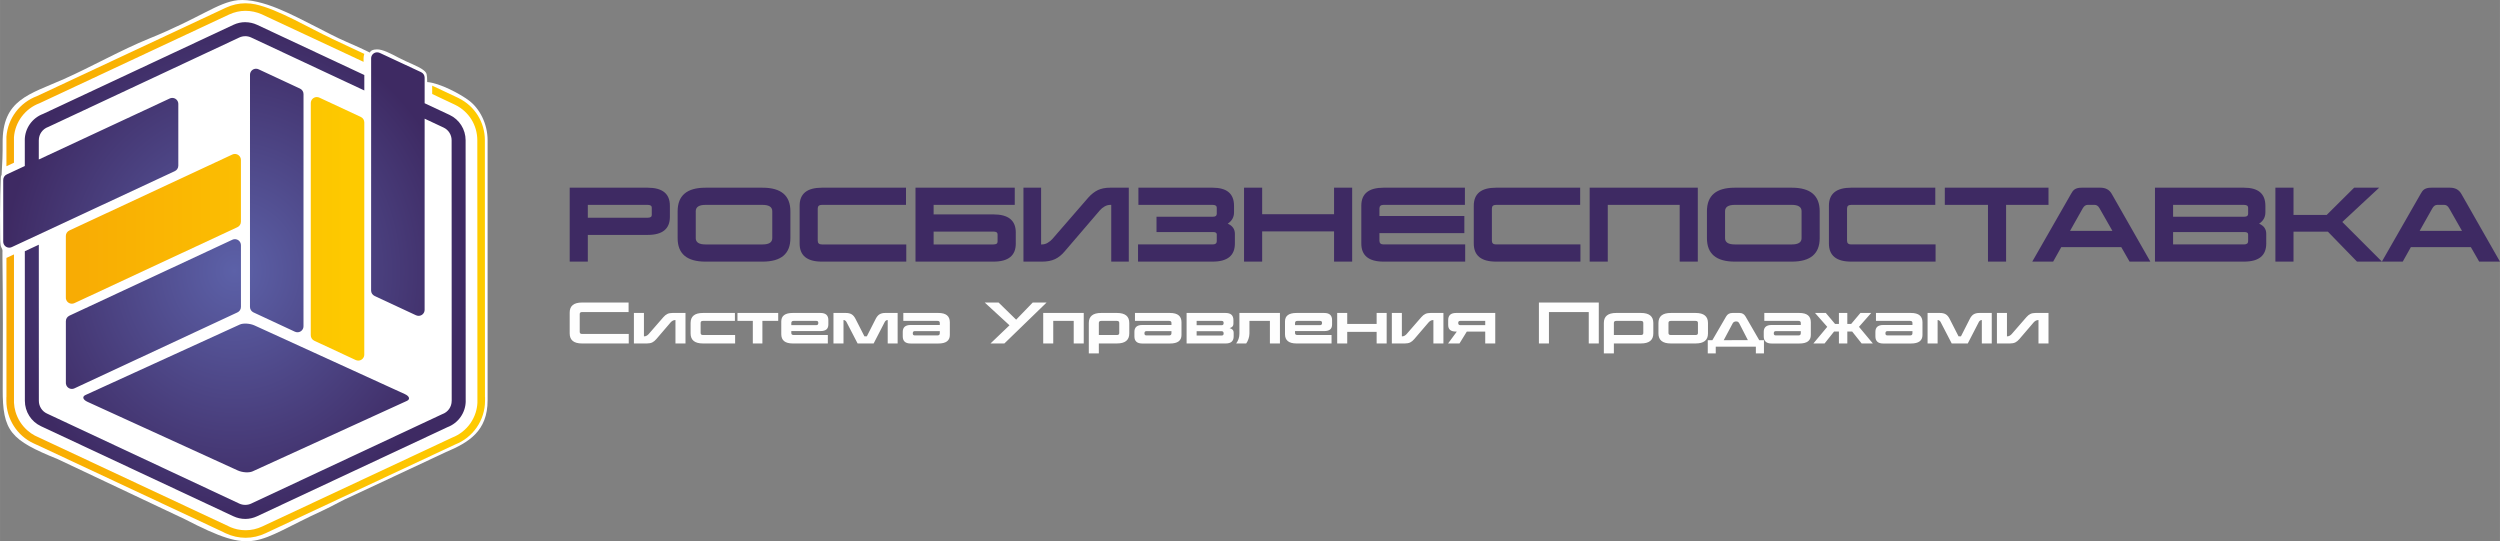 <?xml version="1.0" encoding="UTF-8"?>
<!DOCTYPE svg PUBLIC "-//W3C//DTD SVG 1.1//EN" "http://www.w3.org/Graphics/SVG/1.1/DTD/svg11.dtd">
<!-- Creator: CorelDRAW 2020 (64-Bit) -->
<svg xmlns="http://www.w3.org/2000/svg" xml:space="preserve" width="73.189mm" height="15.845mm" version="1.1" style="shape-rendering:geometricPrecision; text-rendering:geometricPrecision; image-rendering:optimizeQuality; fill-rule:evenodd; clip-rule:evenodd"
viewBox="0 0 7309.61 1582.52"
 xmlns:xlink="http://www.w3.org/1999/xlink"
 xmlns:xodm="http://www.corel.com/coreldraw/odm/2003">
 <rect x="0" y="0" width="7309.61" height="1582.52" fill="#808080" stroke="none"/>
 <defs>
  <style type="text/css">
   <![CDATA[
    .fil0 {fill:white}
    .fil4 {fill:#3E2A63;fill-rule:nonzero}
    .fil5 {fill:#FEFEFE;fill-rule:nonzero}
    .fil2 {fill:url(#id0)}
    .fil3 {fill:url(#id1)}
    .fil1 {fill:url(#id2);fill-rule:nonzero}
   ]]>
  </style>
  <linearGradient id="id0" gradientUnits="userSpaceOnUse" x1="191.72" y1="668.58" x2="1065.05" y2="668.58">
   <stop offset="0" style="stop-opacity:1; stop-color:#F8AB04"/>
   <stop offset="1" style="stop-opacity:1; stop-color:#FECB00"/>
  </linearGradient>
  <radialGradient id="id1" gradientUnits="userSpaceOnUse" gradientTransform="matrix(-0.93 -1.13931E-16 -9.95077E-17 -0.999 1323 1582)" cx="685.49" cy="791.04" r="726.27" fx="685.49" fy="791.04">
   <stop offset="0" style="stop-opacity:1; stop-color:#5C61A8"/>
   <stop offset="1" style="stop-opacity:1; stop-color:#3E2A63"/>
  </radialGradient>
  <linearGradient id="id2" gradientUnits="userSpaceOnUse" xlink:href="#id0" x1="18.46" y1="790.05" x2="1417.32" y2="790.05">
  </linearGradient>
 </defs>
 <g id="Слой_x0020_1">
  <path class="fil0" d="M944.57 1492.29c31.95,-14.81 53.26,-28.5 85.74,-42.37l273.36 -128.04c66.72,-28.18 121.96,-61.08 121.96,-151.33l0 -760.1c0,-49.74 -23.81,-93.38 -54.38,-116.43 -25.9,-19.52 -84.96,-51.02 -122.21,-54.12 -0.51,-23.23 -0.74,-26.16 -9.52,-33.72 -13.98,-12.03 -45.16,-22.16 -75.47,-38.17 -20.95,-11.08 -45.54,-24.16 -62.25,-23.63 -11.89,0.37 -15.27,3.21 -17.33,4.91 -2.63,2.18 -2.54,4.4 -3.15,4.42 -1.08,0.05 -9.45,-5.94 -68.03,-31.21 -33.33,-14.34 -61.32,-30.02 -91.54,-45.13 -63.03,-31.51 -154.62,-83.15 -226.44,-76.86 -59.18,6.56 -109.82,51.75 -259.16,112.22 -80.34,32.53 -168.99,82.69 -248.98,118.26 -101.89,45.3 -180.85,59.92 -179.53,187.71 0.3,29.42 -0.9,59.48 -3,92.37 -0.04,0.67 -1.26,2.95 -1.5,3.69 -0.19,0.58 -0.63,2.07 -0.64,2.56 -1.34,33.07 -2.23,70.56 -2.48,110.73 -0.1,17.35 0.13,37.43 0.35,55.07 0.15,12.2 -0.19,22.07 1.44,33.97 0.63,4.58 4.32,9.78 4.97,12.8 0.62,2.85 0.38,3.87 0.43,4.5 0.12,1.53 -0.35,1.1 -0.12,18.87 1.5,121.63 1.57,261.4 0.78,383.19 -0.81,125.14 23.28,150.3 161.13,206.12l371.18 175.41c208.54,107.79 201.37,67.58 404.38,-25.69z"/>
  <path class="fil1" d="M18.74 399.49c1.01,-13.14 3.92,-25.96 8.48,-38.01 4.67,-12.34 11.07,-23.89 18.86,-34.25 7.84,-10.39 17.18,-19.69 27.67,-27.53 10.25,-7.63 21.7,-13.95 34.03,-18.54l552.46 -258.56c9.2,-4.29 18.62,-7.52 28.09,-9.67 9.6,-2.17 19.39,-3.28 29.21,-3.3 9.71,-0.03 19.37,1 28.8,3 66.01,13.99 160.38,70.86 224.04,100.44l0 0.23 94.77 44.25c-1.42,4.08 -2.2,8.47 -2.2,13.03l0.04 10.27 -297.68 -139.03c-7.67,-3.37 -15.57,-5.9 -23.57,-7.61 -8,-1.7 -16.14,-2.56 -24.21,-2.55 -8.14,0.01 -16.31,0.94 -24.37,2.77 -8,1.81 -15.91,4.53 -23.6,8.11l-554.03 259.29c-10.32,3.82 -19.92,9.12 -28.57,15.56 -8.82,6.58 -16.67,14.41 -23.26,23.15 -6.59,8.75 -11.97,18.43 -15.86,28.7 -3.79,10.03 -6.22,20.75 -7.06,31.87l0.01 74.65 -22.03 10.29 -0.02 -86.57 -0.01 0zm1244.89 -149.05l76.63 36.09 1.43 0.81c11.44,5.69 21.79,12.79 30.86,20.94 9.52,8.58 17.76,18.43 24.44,29.15 6.66,10.71 11.88,22.42 15.37,34.7 3.42,12.05 5.26,24.78 5.26,37.74l0.27 751.07 0.22 0 0 11.06c0,14.09 -2.21,27.87 -6.31,40.92 -4.2,13.4 -10.44,26.03 -18.35,37.38 -7.84,11.13 -17.25,21.11 -27.97,29.54 -10.38,8.14 -22.11,14.92 -34.89,19.91l-554.44 259.53c-9.31,4.33 -18.86,7.63 -28.48,9.8 -9.84,2.24 -19.73,3.37 -29.46,3.37 -9.8,0 -19.74,-1.12 -29.58,-3.32 -9.73,-2.17 -19.28,-5.41 -28.37,-9.64l-6.43 -3 0 -0.21 -545.94 -255.54 -0.06 0.12 -10.11 -4.71c-11.81,-5.51 -22.67,-12.66 -32.25,-21.11 -9.73,-8.52 -18.22,-18.53 -25.23,-29.53 -6.99,-10.98 -12.45,-22.91 -16.11,-35.35 -3.62,-12.32 -5.54,-25.16 -5.54,-38.15l0 -11.06 0.21 0 -0.04 -406.81 22.03 -10.27 0.04 433.71c0.44,9.05 1.97,17.89 4.46,26.37 3.09,10.51 7.67,20.55 13.52,29.74 5.81,9.12 12.97,17.52 21.22,24.79 6.52,5.81 13.77,10.87 21.6,15.04 191.04,89.39 381.99,178.95 573.08,268.24 6.14,2.51 12.39,4.48 18.66,5.88 8.06,1.79 16.4,2.71 24.84,2.71 8.27,0 16.54,-0.93 24.63,-2.76 8.13,-1.84 16.19,-4.61 23.99,-8.25l555.54 -260.02c10.7,-4.16 20.63,-9.89 29.47,-16.85 9.05,-7.1 16.96,-15.49 23.47,-24.77 6.64,-9.59 11.89,-20.17 15.41,-31.34 2.89,-9.19 4.64,-18.84 5.13,-28.74l-0.31 -767.74c-0.04,-10.92 -1.58,-21.6 -4.45,-31.71 -2.95,-10.33 -7.3,-20.15 -12.87,-29.07 -5.57,-8.96 -12.46,-17.2 -20.45,-24.39 -7.87,-7.09 -16.81,-13.2 -26.55,-17.97l-1.04 -0.55 -66.56 -31.39 0 -24.36 0.02 0zm-1244.86 454.93l-0.01 -170.58 22.03 -10.27 0.01 170.57 -22.03 10.28zm1200.66 -451.34l-69.16 -32.41 -43.08 -20.13 0 -23.86 112.24 52.31 0.01 24.09z"/>
  <path class="fil2" d="M1065.12 357.91l0 101.83c0.08,0.99 0.09,2 0,3l0 75.65 -0.01 0.47 -0.06 497.92c0,9.7 -7.86,17.55 -17.55,17.55 -2.65,0 -5.15,-0.59 -7.41,-1.63l-0.03 0.05 -121.29 -56.51c-6.41,-2.99 -10.19,-9.35 -10.19,-15.98l0 0 0.07 -575.55 0 -103.28c0,-9.74 7.89,-17.62 17.62,-17.62 2.89,0 5.61,0.69 8.02,1.92l120.64 56.22c6.42,2.99 10.18,9.34 10.19,15.97l0 0 0 -0.01zm-360.77 109.88l0 180.48c0,7.29 -4.42,13.55 -10.73,16.23l-51.34 23.92 -0.04 0.03 -0.29 0.13 -0.29 0.13 -0.3 0.14 -68.41 31.87 -0.49 0.22 -355.02 165.43c-8.82,4.11 -19.3,0.29 -23.4,-8.53 -1.36,-2.9 -1.84,-5.98 -1.59,-8.96l0 -178.96c0,-7.05 4.15,-13.13 10.15,-15.91l-0.01 -0.05 424.45 -197.8 0.41 -0.19 51.84 -24.16c8.82,-4.1 19.31,-0.29 23.41,8.54 1.12,2.41 1.65,4.94 1.65,7.43l0 0 0 0.01z"/>
  <path class="fil3" d="M249.77 1155.03l451.2 -206.07c10.32,-4.71 29.9,-3.48 43.55,2.77l439.09 200.54c13.64,6.23 16.38,15.17 6.04,19.88l-451.18 206.07c-10.32,4.71 -29.92,3.47 -43.55,-2.76l-439.1 -200.53c-13.65,-6.24 -16.37,-15.19 -6.05,-19.9zm454.65 -438.08l0 180.48c0,7.28 -4.42,13.55 -10.73,16.22 -40.22,18.75 -80.44,37.48 -120.68,56.24l-0.48 0.21 -355.02 165.43c-8.83,4.13 -19.31,0.3 -23.4,-8.54 -1.36,-2.89 -1.85,-5.97 -1.6,-8.95l0 -178.96c0,-7.04 4.16,-13.13 10.16,-15.9l-0.03 -0.07 424.46 -197.79 0.42 -0.19 51.83 -24.15c8.83,-4.11 19.31,-0.29 23.41,8.54 1.12,2.4 1.65,4.93 1.65,7.43l0 0zm182.95 -441.89l0 101.84c0.08,0.98 0.09,1.99 0,3l0 75.64 -0.01 0.48 -0.06 497.91c0,9.71 -7.85,17.55 -17.55,17.55 -2.65,0 -5.15,-0.59 -7.41,-1.63l-0.02 0.06 -121.31 -56.52c-6.4,-2.99 -10.18,-9.34 -10.18,-15.97l0 0 0.07 -575.55 0 -103.28c0,-9.75 7.89,-17.62 17.62,-17.62 2.9,0 5.61,0.69 8.02,1.91l120.64 56.22c6.42,2.99 10.18,9.34 10.19,15.97l0 0 0 -0.01zm426.78 60.79c14.61,6.83 26.26,17.45 34.33,30.11 8.32,13.08 12.83,28.37 12.84,44l0.23 762.13 0.09 0c0,17.4 -5.52,33.64 -14.89,47.03 -9.49,13.52 -22.92,24.05 -38.59,29.89l-556.51 260.49c-11.31,5.29 -23.1,7.8 -34.61,7.8 -11.93,0 -23.8,-2.71 -34.71,-7.8l-562.5 -263.29c-14.61,-6.82 -26.28,-17.44 -34.33,-30.12 -8.33,-13.07 -12.85,-28.37 -12.85,-43.99l-0.14 -437.55 40.91 -19.06 0.13 456.61c0.01,7.81 2.29,15.47 6.45,22.01 4.01,6.32 9.84,11.64 17.16,15.04l562.49 263.3c5.3,2.47 11.25,3.77 17.39,3.77 5.9,0 11.8,-1.2 17.28,-3.77l557.49 -260.95 1.08 -0.52 0.61 -0.21c8.05,-2.92 14.92,-8.24 19.71,-15.08 4.63,-6.61 7.35,-14.75 7.35,-23.6l0.08 0 -0.24 -762.13c0,-7.81 -2.26,-15.46 -6.43,-22.01 -4.01,-6.32 -9.84,-11.64 -17.16,-15.04l-55.3 -25.9 -0.06 558.92c0,9.69 -7.85,17.55 -17.55,17.55 -2.65,0 -5.15,-0.59 -7.41,-1.63l-0.02 0.06 -121.31 -56.53c-6.4,-2.99 -10.18,-9.34 -10.18,-15.97l0 0 0.08 -666.65 0 -12.18c0,-9.74 7.87,-17.62 17.61,-17.62 4.03,0 6.32,1.11 9.78,2.72l118.88 55.41c6.42,2.99 10.18,9.34 10.19,15.97l0 0 0 10.73c0.08,0.99 0.09,2.01 0,3.01l0 61.06 72.63 34zm-792.85 -31.95l0 180.48c0,7.29 -4.42,13.53 -10.73,16.23l-476.17 221.87c-8.82,4.11 -19.31,0.29 -23.41,-8.52 -1.12,-2.43 -1.66,-4.95 -1.66,-7.45l0 0 0 -180.48c0,-7.31 4.44,-13.57 10.78,-16.24l52.33 -24.4 -0.03 -75.41 -0.07 0c0,-17.47 5.51,-33.74 14.9,-47.13 9.46,-13.48 22.91,-23.98 38.65,-29.82l556.44 -260.46c11.31,-5.29 23.1,-7.8 34.62,-7.8l0 0.08c12.04,0 23.9,2.7 34.7,7.72l313.48 146.74 0 45.17 -330.81 -154.85c-5.41,-2.51 -11.36,-3.87 -17.37,-3.87l0 0.08c-5.91,0 -11.8,1.22 -17.3,3.79l-557.45 260.94 -1.09 0.51 -0.61 0.21c-8.01,2.9 -14.87,8.24 -19.72,15.15 -4.63,6.61 -7.37,14.73 -7.37,23.54l-0.07 0 0.01 56.36 382.88 -178.41c8.83,-4.1 19.32,-0.28 23.41,8.55 1.14,2.4 1.66,4.93 1.66,7.43l0 0z"/>
  <path class="fil4" d="M1718.63 686.86l0 78.09 -52.96 0 0 -216.16 227.8 0c43.4,0 65.12,17.57 65.12,52.69l0 32.69c0,35.14 -21.66,52.69 -65.03,52.69l-174.93 0zm0 -87.82l0 37.56 174.84 0c8.1,0 12.15,-2.62 12.15,-7.84l0 -21.88c0,-5.22 -4.05,-7.84 -12.15,-7.84l-174.84 0zm343.97 165.91c-54.22,0 -81.34,-22.87 -81.34,-68.62l0 -78.63c0,-45.93 27.12,-68.9 81.34,-68.9l166.99 0c54.23,0 81.34,22.97 81.34,68.9l0 78.63c0,45.76 -27.11,68.62 -81.34,68.62l-166.99 0zm0 -165.91c-18.92,0 -28.37,6.22 -28.37,18.65l0 78.63c0,12.25 9.46,18.39 28.37,18.39l166.99 0c18.92,0 28.37,-6.12 28.37,-18.39l0 -78.63c0,-12.42 -9.46,-18.65 -28.37,-18.65l-166.99 0zm587.17 115.65l0 50.26 -246.7 0c-43.41,0 -65.12,-17.65 -65.12,-52.96l0 -110.51c0,-35.13 21.7,-52.69 65.12,-52.69l245.9 0 0 50.26 -245.9 0c-8.11,0 -12.15,3.52 -12.15,10.54l0 94.31c0,7.2 4.04,10.81 12.15,10.81l246.7 0zm255.07 -87.82c43.41,0 65.13,17.57 65.13,52.69l0 32.69c0,35.14 -21.71,52.69 -65.13,52.69l-228.06 0 0 -216.16 290.21 0 0 50.26 -237.25 0 0 27.83 175.1 0zm-0.27 87.82c8.11,0 12.16,-2.62 12.16,-7.84l0 -21.88c0,-5.22 -4.05,-7.84 -12.16,-7.84l-174.83 0 0 37.56 174.83 0zm208.88 19.73c-8.83,10.63 -18.42,18.39 -28.77,23.24 -10.36,4.86 -23.02,7.29 -37.97,7.29l-54.31 0 0 -216.16 51.61 0 0 165.91 2.7 0c5.77,0 11.36,-1.62 16.76,-4.86 5.4,-3.25 10,-7.02 13.78,-11.35l104.57 -120.52c9.01,-10.09 18.42,-17.48 28.24,-22.16 9.81,-4.68 21.93,-7.02 36.33,-7.02l54.05 0 0 216.16 -51.34 0 0 -165.91 -2.71 0c-5.76,0 -11.4,1.58 -16.87,4.73 -5.5,3.15 -10.14,6.97 -13.92,11.48l-102.14 119.17 -0.01 0zm215.08 -135.39l0 -50.26 216.98 0c41.71,0 62.6,17.61 62.6,52.78l0 19.46c0,13.91 -6.13,24.9 -18.39,33.01 13.91,5.94 20.89,15.85 20.89,29.67l0 28.37c0,35.26 -21.7,52.87 -65.12,52.87l-218.06 0 0 -50.26 218.06 0c8.11,0 12.16,-3.16 12.16,-9.46l0 -19.72c0,-4.68 -3.61,-7.02 -10.82,-7.02l-165.37 0 0 -44.86 165.64 0c7.03,0 10.55,-2.93 10.55,-8.74l0 -17.43c0,-5.63 -4.05,-8.42 -12.16,-8.42l-216.98 0 0.01 0zm572.04 77.55l-210.22 0 0 88.36 -52.96 0 0 -216.16 52.96 0 0 77.55 210.22 0 0 -77.55 52.96 0 0 216.16 -52.96 0 0 -88.36zm383.43 38.1l0 50.26 -238.6 0c-43.41,0 -65.13,-17.65 -65.13,-52.96l0 -110.51c0,-35.13 21.71,-52.69 65.13,-52.69l237.78 0 0 50.26 -237.78 0c-8.11,0 -12.16,3.52 -12.16,10.54l0 21.89 248.32 0 0 50.26 -248.32 0 0 22.16c0,7.2 4.05,10.81 12.16,10.81l238.6 0zm336.95 0l0 50.26 -246.7 0c-43.41,0 -65.12,-17.65 -65.12,-52.96l0 -110.51c0,-35.13 21.7,-52.69 65.12,-52.69l245.9 0 0 50.26 -245.9 0c-8.1,0 -12.15,3.52 -12.15,10.54l0 94.31c0,7.2 4.05,10.81 12.15,10.81l246.7 0zm290.21 -115.65l-210.23 0 0 165.91 -52.96 0 0 -216.16 316.17 0 0 216.16 -52.96 0 0 -165.91 -0.01 0zm161.04 165.91c-54.23,0 -81.34,-22.87 -81.34,-68.62l0 -78.63c0,-45.93 27.11,-68.9 81.34,-68.9l166.99 0c54.22,0 81.34,22.97 81.34,68.9l0 78.63c0,45.76 -27.12,68.62 -81.34,68.62l-166.99 0zm0 -165.91c-18.92,0 -28.37,6.22 -28.37,18.65l0 78.63c0,12.25 9.46,18.39 28.37,18.39l166.99 0c18.92,0 28.37,-6.12 28.37,-18.39l0 -78.63c0,-12.42 -9.46,-18.65 -28.37,-18.65l-166.99 0zm587.16 115.65l0 50.26 -246.7 0c-43.4,0 -65.12,-17.65 -65.12,-52.96l0 -110.51c0,-35.13 21.71,-52.69 65.12,-52.69l245.9 0 0 50.26 -245.9 0c-8.1,0 -12.15,3.52 -12.15,10.54l0 94.31c0,7.2 4.05,10.81 12.15,10.81l246.7 0zm27.02 -165.91l303.18 0 0 50.26 -124.02 0 0 165.91 -52.96 0 0 -165.91 -126.2 0 0 -50.26zm515.9 173.74l-175.37 0 -23.78 42.43 -61.07 0 113.23 -197.79c1.72,-3.02 3.29,-5.72 4.99,-7.98 1.71,-2.25 3.75,-4.13 6.08,-5.67 2.35,-1.53 5.13,-2.71 8.38,-3.52 3.24,-0.8 7.29,-1.21 12.15,-1.21l54.58 0c14.95,0 26.06,5.97 32.97,18.11l112.95 198.06 -60.79 0 -24.32 -42.43zm-149.7 -47.56l123.76 0 -37.56 -65.94c-2.04,-3.58 -4.19,-6.17 -6.62,-7.7 -2.44,-1.53 -4.91,-2.3 -7.43,-2.3l-20.8 0c-5.76,0 -10.49,3.47 -14.32,10.27l-37.02 65.67zm248.32 -126.19l260.35 0c41.62,0 62.46,17.62 62.46,52.78l0 19.46c0,13.9 -6.12,24.9 -18.37,33.01 13.91,5.94 20.89,15.86 20.89,29.67l0 28.37c0,35.26 -21.62,52.87 -64.9,52.87l-260.44 0 0 -216.16zm52.96 129.7l0 36.2 207.26 0c8.1,0 12.15,-3.16 12.15,-9.46l0 -19.72c0,-4.68 -3.61,-7.02 -10.81,-7.02l-208.6 0zm0 -79.45l0 34.59 208.87 0c7.02,0 10.54,-2.93 10.54,-8.74l0 -17.43c0,-5.63 -4.05,-8.42 -12.15,-8.42l-207.26 0zm352.08 -50.26l0 79.71 97.01 0 80.26 -79.71 73.23 0 -107.81 100.24 115.91 115.92 -72.96 0 -85.11 -87.55 -100.52 0 0 87.55 -52.96 0 0 -216.16 52.96 0zm518.55 173.74l-175.37 0 -23.78 42.43 -61.06 0 113.22 -197.79c1.72,-3.02 3.3,-5.72 4.99,-7.98 1.71,-2.25 3.75,-4.13 6.08,-5.67 2.35,-1.53 5.13,-2.71 8.38,-3.52 3.24,-0.8 7.3,-1.21 12.16,-1.21l54.58 0c14.95,0 26.05,5.97 32.97,18.11l112.94 198.06 -60.79 0 -24.32 -42.43zm-149.7 -47.56l123.76 0 -37.56 -65.94c-2.03,-3.58 -4.18,-6.17 -6.62,-7.7 -2.43,-1.53 -4.91,-2.3 -7.43,-2.3l-20.8 0c-5.76,0 -10.49,3.47 -14.32,10.27l-37.02 65.67z"/>
  <path class="fil5" d="M1838.33 976.43l0 27.82 -136.61 0c-24.04,0 -36.06,-9.78 -36.06,-29.32l0 -61.19c0,-19.46 12.02,-29.18 36.06,-29.18l136.16 0 0 27.83 -136.16 0c-4.48,0 -6.73,1.95 -6.73,5.83l0 52.21c0,3.99 2.24,5.99 6.73,5.99l136.61 0zm2806.95 -64.04l-116.4 0 0 91.86 -29.32 0 0 -119.7 175.06 0 0 119.7 -29.33 0 0 -91.86zm152.78 67.16c4.46,0 6.71,-1.94 6.71,-5.83l0 -29.47c0,-3.99 -2.25,-5.99 -6.71,-5.99l-72.46 0c-4.56,0 -6.86,2 -6.86,5.99l0 35.3 79.32 0zm-108.64 53.72l0 -88.89c0,-19.56 12.02,-29.33 36.05,-29.33l72.56 0c24.04,0 36.06,9.78 36.06,29.33l0 30.52c0,19.55 -11.99,29.32 -36.01,29.32l-79.34 0 0 29.03 -29.32 0 0 0.01zm195.69 -95.02c-4.47,0 -6.73,1.96 -6.73,5.84l0 29.47c0,3.98 2.25,5.98 6.73,5.98l72.56 0c4.59,0 6.89,-1.89 6.89,-5.68l0 -29.77c0,-3.9 -2.31,-5.84 -6.89,-5.84l-72.56 0zm72.65 -23.19c24.07,0 36.11,9.79 36.11,29.33l0 30.82c0,19.35 -12.05,29.02 -36.11,29.02l-72.61 0c-24.05,0 -36.1,-9.78 -36.1,-29.32l0 -30.52c0,-19.56 12.04,-29.33 36.1,-29.33l72.61 0zm176.15 98.46l-117.3 0 0 19.75 -23.34 0 0 -38.61 13.46 0 40.4 -69.54c3.9,-6.71 9.98,-10.06 18.26,-10.06l20.79 0c7.78,0 13.58,3.42 17.51,10.21l40.1 69.39 13.76 0 0 38.61 -23.64 0 0 -19.75zm-93.96 -18.87l70.62 -0.15 -25.14 -48.93c-1.08,-2.1 -2.34,-3.57 -3.74,-4.4 -1.4,-0.85 -2.8,-1.28 -4.19,-1.28l-3.59 0c-0.7,0 -1.9,0.43 -3.6,1.28 -1.7,0.84 -3.13,2.26 -4.18,4.26l-26.19 49.22zm118.65 -56.41l0 -23.19 102.48 0c22.34,0 33.52,9.07 33.52,27.14l0 37.3c0,16.58 -11.18,24.89 -33.52,24.89l-81.09 0c-15.35,0 -23.04,-6.93 -23.04,-20.79l0 -13.32c0,-13.36 7.68,-20.04 23.04,-20.04l85.28 0 0 -6.13c0,-3.9 -2.26,-5.84 -6.73,-5.84l-99.94 0zm99.94 42.5c4.48,0 6.73,-2.15 6.73,-6.43l0 -6.13 -73.31 0c-3.79,0 -5.68,2.19 -5.68,6.58 0,3.98 1.89,5.98 5.68,5.98l66.57 0zm142.75 -65.69l0 32.17 11.22 0 27.09 -32.17 31.57 0 -35.76 40.55 40.55 48.63 -32.77 0 -27.67 -34.86 -14.21 0 0 34.86 -24.54 0 0 -34.86 -14.21 0 -27.68 34.86 -32.77 0 40.55 -48.63 -35.75 -40.55 31.57 0 27.08 32.17 11.23 0 0 -32.17 24.54 0zm83.77 23.19l0 -23.19 102.48 0c22.34,0 33.52,9.07 33.52,27.14l0 37.3c0,16.58 -11.19,24.89 -33.52,24.89l-81.09 0c-15.35,0 -23.04,-6.93 -23.04,-20.79l0 -13.32c0,-13.36 7.68,-20.04 23.04,-20.04l85.28 0 0 -6.13c0,-3.9 -2.26,-5.84 -6.73,-5.84l-99.94 0zm99.95 42.5c4.48,0 6.73,-2.15 6.73,-6.43l0 -6.13 -73.31 0c-3.79,0 -5.68,2.19 -5.68,6.58 0,3.98 1.89,5.98 5.68,5.98l66.57 0zm51.01 -65.69l36.21 0c6.88,0 12.49,1.3 16.83,3.9 4.34,2.59 8.14,6.98 11.3,13.16l26.19 51.32 7.03 0 25.89 -51.02c3.23,-6.36 6.98,-10.89 11.37,-13.46 4.38,-2.59 9.88,-3.9 16.46,-3.9l36.36 0 0 89.18 -29.03 0 0 -68.37 -1.2 0c-1.49,0 -2.89,0.65 -4.18,1.65 -1.3,0.99 -2.41,2.17 -3.15,3.59l-32.56 63.14 -46.94 0 -32.71 -63.14c-0.74,-1.43 -1.9,-2.62 -3.3,-3.67 -1.4,-1.05 -2.81,-1.57 -4.19,-1.57l-1.04 0 0 68.37 -29.33 0 0 -89.18zm353.56 0l0 89.18 -29.32 0 0 -68.37 -1.05 0c-2.49,0 -4.86,0.65 -7.11,1.94 -2.25,1.3 -4.2,2.83 -5.76,4.64l-42.04 49.08c-3.82,4.45 -7.77,7.73 -11.89,9.73 -4.13,1.99 -9.37,2.99 -15.64,2.99l-38 0 0 -89.18 29.32 0 0 68.38 1.2 0c2.4,0 4.69,-0.66 6.88,-1.95 2.19,-1.29 4.1,-2.83 5.68,-4.63l43.24 -49.68c3.72,-4.26 7.56,-7.38 11.6,-9.28 4.03,-1.89 9.05,-2.85 15.04,-2.85l37.85 0zm-3052.93 89.18l-40.55 0 55.51 -53.11 -72.41 -66.58 40.54 0 51.32 50.13 48.48 -50.13 40.55 0 -123.44 119.7zm1405.95 0l0 -34.72 -53.85 0 -21.4 34.72 -33.36 0 25.58 -34.72 -2.24 0c-7.77,0 -13.57,-1.57 -17.36,-4.7 -3.79,-3.15 -5.69,-8.06 -5.69,-14.74l0 -14.21c0,-13.86 7.68,-20.8 23.05,-20.8l114.59 0 0 89.18 -29.32 0zm-73.3 -65.99c-3.77,0 -5.68,1.98 -5.68,5.91 0,4.34 1.9,6.51 5.68,6.51l73.31 0 0 -12.42 -73.31 0zm-48.94 -23.19l0 89.18 -29.32 0 0 -68.37 -1.05 0c-2.49,0 -4.86,0.65 -7.11,1.94 -2.24,1.3 -4.2,2.83 -5.75,4.64l-42.05 49.08c-3.82,4.45 -7.76,7.73 -11.89,9.73 -4.13,1.99 -9.37,2.99 -15.64,2.99l-38 0 0 -89.18 29.32 0 0 68.38 1.2 0c2.4,0 4.69,-0.66 6.88,-1.95 2.2,-1.29 4.11,-2.83 5.69,-4.63l43.23 -49.68c3.72,-4.26 7.56,-7.38 11.6,-9.28 4.04,-1.89 9.06,-2.85 15.04,-2.85l37.85 0zm-310.6 89.18l0 -89.18 29.32 0 0 32.17 86.03 0 0 -32.17 29.32 0 0 89.18 -29.32 0 0 -33.82 -86.03 0 0 33.82 -29.32 0zm-16.46 -24.69l0 24.69 -102.63 0c-22.33,0 -33.52,-9.03 -33.52,-27.08l0 -37.26c0,-16.56 11.18,-24.84 33.52,-24.84l81.09 0c15.36,0 23.04,6.94 23.04,20.8l0 12.71c0,6.67 -1.9,11.61 -5.68,14.74 -3.79,3.14 -9.59,4.71 -17.36,4.71l-85.27 0 0 5.68c0,3.89 2.24,5.83 6.73,5.83l100.08 0zm-100.08 -41.3c-4.47,0 -6.73,2.14 -6.73,6.36l0 6.06 73.3 0c3.8,0 5.69,-2.17 5.69,-6.51 0,-3.93 -1.91,-5.91 -5.69,-5.91l-66.56 0zm-178.81 65.99c6.28,-8.58 9.43,-18.01 9.43,-28.27l0 -60.9 118.5 0 0 89.18 -29.32 0 0 -65.99 -59.85 0 0 36.96c0,2.59 -0.25,5.21 -0.75,7.85 -0.5,2.65 -1.17,5.24 -2.02,7.78 -0.85,2.55 -1.85,4.96 -2.99,7.26 -1.15,2.29 -2.38,4.33 -3.67,6.13l-29.33 0zm-144.97 0l0 -89.18 113.85 0c15.36,0 23.04,6.94 23.04,20.8l0 9.88c0,4.17 -1.07,7.33 -3.22,9.42 -2.15,2.1 -4.81,3.5 -8,4.19 1.59,0.5 3.12,1.07 4.55,1.72 1.45,0.65 2.73,1.5 3.83,2.55 1.09,1.05 1.97,2.37 2.62,3.96 0.64,1.59 0.97,3.6 0.97,5.98l0 9.88c0,13.85 -7.68,20.79 -23.04,20.79l-114.6 0zm29.33 -65.99l0 12.57 73.75 0c3.5,0 5.24,-2.2 5.24,-6.58 0,-3.99 -1.91,-5.99 -5.69,-5.99l-73.3 0zm73.3 42.8c3.8,0 5.69,-2 5.69,-5.98 0,-2 -0.45,-3.6 -1.35,-4.79 -0.9,-1.19 -2.2,-1.79 -3.9,-1.79l-73.75 0 0 12.56 73.3 0zm-253.59 -42.8l0 -23.19 102.48 0c22.34,0 33.52,9.06 33.52,27.14l0 37.3c0,16.58 -11.18,24.89 -33.52,24.89l-81.09 0c-15.35,0 -23.04,-6.93 -23.04,-20.79l0 -13.32c0,-13.36 7.68,-20.04 23.04,-20.04l85.28 0 0 -6.13c0,-3.9 -2.25,-5.84 -6.73,-5.84l-99.94 0zm99.94 42.5c4.48,0 6.73,-2.15 6.73,-6.43l0 -6.13 -73.31 0c-3.79,0 -5.68,2.19 -5.68,6.58 0,3.98 1.89,5.98 5.68,5.98l66.57 0zm-152.59 -1.2c4.46,0 6.71,-1.94 6.71,-5.83l0 -29.47c0,-3.99 -2.25,-5.99 -6.71,-5.99l-46.12 0c-4.56,0 -6.86,2 -6.86,5.99l0 35.3 52.99 0 -0.01 0zm-82.31 53.72l0 -88.89c0,-19.56 12.02,-29.33 36.06,-29.33l46.23 0c24.04,0 36.05,9.78 36.05,29.33l0 30.52c0,19.55 -11.99,29.32 -36,29.32l-53.02 0 0 29.03 -29.32 0 0 0.01zm-133.31 -29.03l0 -89.18 118.5 0 0 89.18 -29.32 0 0 -65.99 -59.85 0 0 65.99 -29.32 0zm-1045.97 -89.18l0 89.18 -29.33 0 0 -68.37 -1.05 0c-2.49,0 -4.85,0.65 -7.1,1.94 -2.25,1.3 -4.2,2.83 -5.76,4.64l-42.05 49.08c-3.82,4.45 -7.75,7.73 -11.89,9.73 -4.13,1.99 -9.35,2.99 -15.63,2.99l-38 0 0 -89.18 29.32 0 0 68.38 1.2 0c2.39,0 4.68,-0.65 6.88,-1.95 2.19,-1.3 4.1,-2.83 5.68,-4.63l43.24 -49.68c3.72,-4.26 7.55,-7.38 11.6,-9.28 4.03,-1.89 9.05,-2.85 15.03,-2.85l37.86 0zm145.12 64.49l0 24.69 -94.11 0c-24.03,0 -36.05,-9.78 -36.05,-29.32l0 -30.52c0,-19.56 12.01,-29.33 36.05,-29.33l93.51 0 0 23.19 -93.51 0c-4.48,0 -6.73,1.95 -6.73,5.84l0 29.47c0,3.98 2.25,5.98 6.73,5.98l94.11 0zm6.88 -64.49l119.1 0 0 23.19 -46.23 0 0 65.99 -27.98 0 0 -65.99 -44.88 0 0 -23.19zm264.22 64.49l0 24.69 -102.63 0c-22.33,0 -33.51,-9.03 -33.51,-27.08l0 -37.26c0,-16.56 11.17,-24.84 33.51,-24.84l81.09 0c15.36,0 23.04,6.94 23.04,20.8l0 12.71c0,6.68 -1.9,11.61 -5.68,14.74 -3.79,3.14 -9.58,4.71 -17.36,4.71l-85.27 0 0 5.68c0,3.89 2.25,5.83 6.73,5.83l100.08 0zm-100.09 -41.3c-4.47,0 -6.73,2.13 -6.73,6.36l0 6.06 73.31 0c3.79,0 5.68,-2.17 5.68,-6.51 0,-3.93 -1.9,-5.91 -5.68,-5.91l-66.57 0zm116.56 -23.19l36.2 0c6.88,0 12.49,1.3 16.83,3.9 4.34,2.59 8.14,6.97 11.3,13.16l26.19 51.32 7.03 0 25.89 -51.02c3.23,-6.36 6.98,-10.89 11.38,-13.46 4.38,-2.6 9.87,-3.9 16.45,-3.9l36.36 0 0 89.18 -29.03 0 0 -68.37 -1.19 0c-1.5,0 -2.9,0.65 -4.19,1.65 -1.3,0.99 -2.41,2.16 -3.14,3.59l-32.57 63.14 -46.93 0 -32.72 -63.14c-0.74,-1.43 -1.9,-2.62 -3.3,-3.67 -1.4,-1.05 -2.8,-1.57 -4.18,-1.57l-1.05 0 0 68.37 -29.32 0 0 -89.18zm204.23 23.19l0 -23.19 102.48 0c22.34,0 33.52,9.06 33.52,27.14l0 37.3c0,16.58 -11.18,24.89 -33.52,24.89l-81.09 0c-15.35,0 -23.04,-6.93 -23.04,-20.79l0 -13.32c0,-13.36 7.68,-20.04 23.04,-20.04l85.28 0 0 -6.13c0,-3.9 -2.26,-5.84 -6.74,-5.84l-99.93 0zm99.93 42.5c4.49,0 6.74,-2.15 6.74,-6.43l0 -6.13 -73.31 0c-3.79,0 -5.69,2.19 -5.69,6.58 0,3.98 1.9,5.98 5.69,5.98l66.56 0z"/>
 </g>
</svg>
